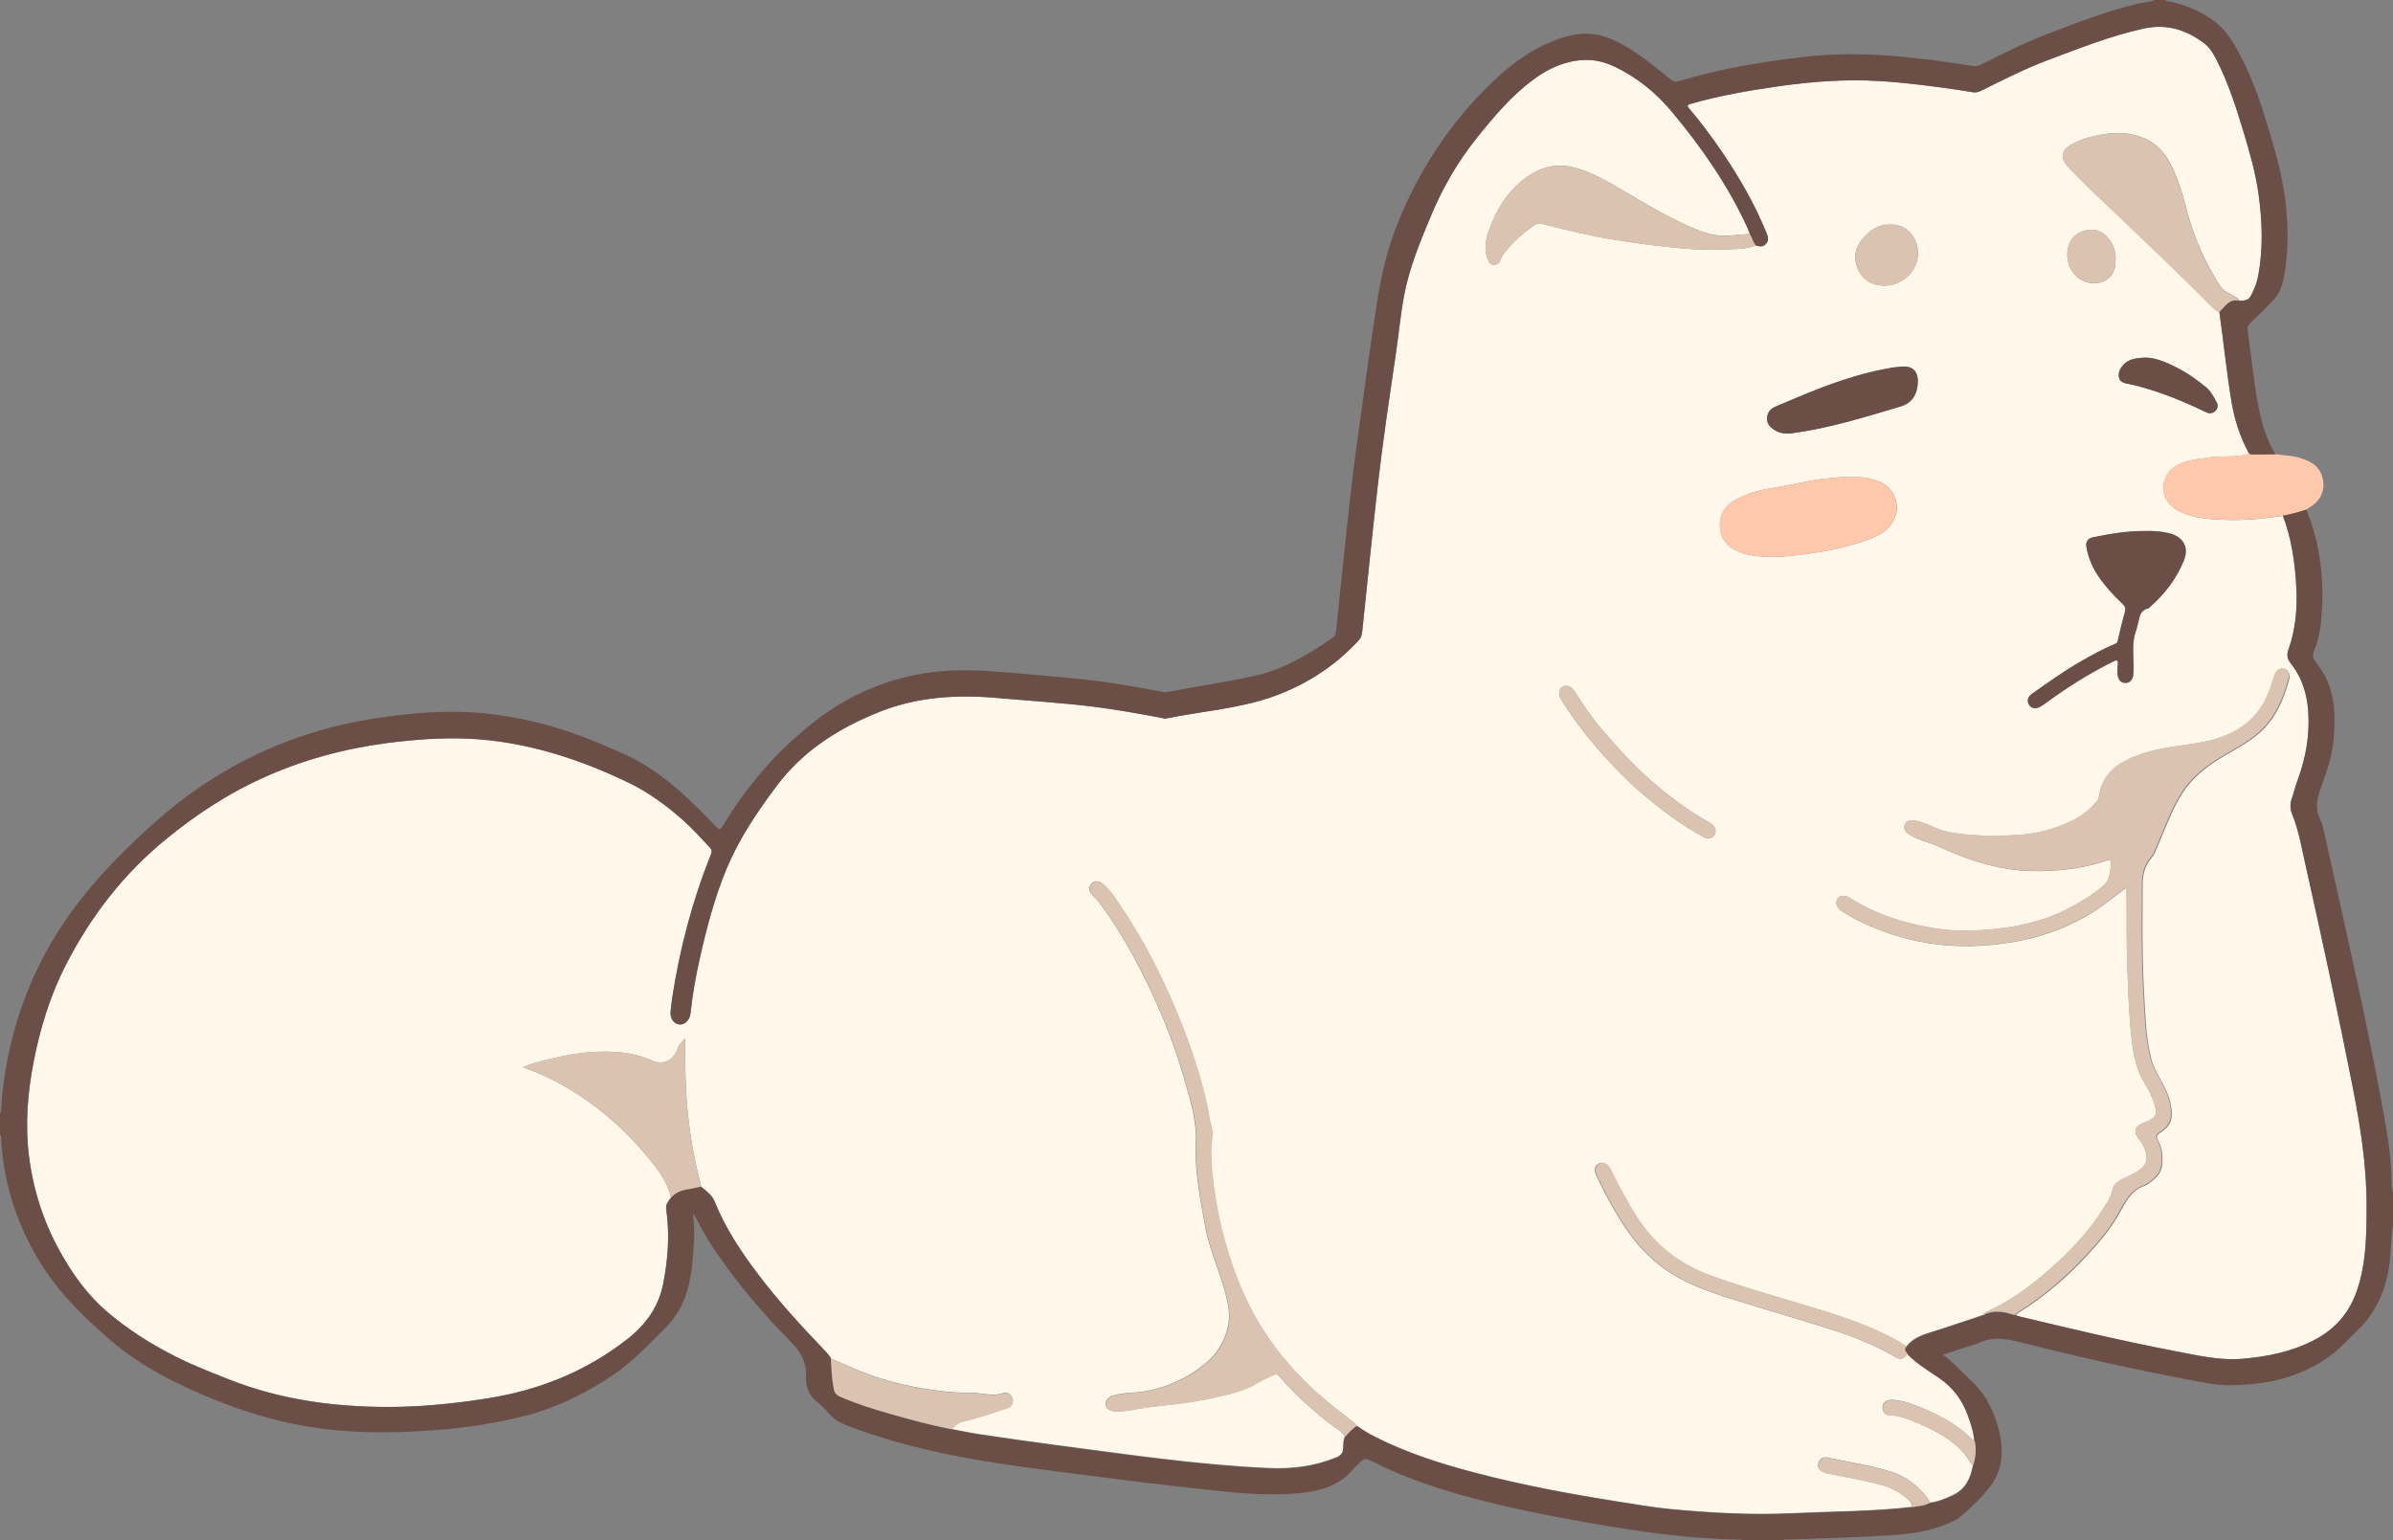 <?xml version="1.0" encoding="UTF-8"?><svg xmlns="http://www.w3.org/2000/svg" xmlns:xlink="http://www.w3.org/1999/xlink" height="1482.2" preserveAspectRatio="xMidYMid meet" version="1.0" viewBox="0.7 0.9 2302.3 1482.2" width="2302.3" zoomAndPan="magnify"><rect x="0.7" y="0.9" width="2302.3" height="1482.2" fill="#808080" stroke="none"/><g><g id="change1_1"><path d="M800.1,1308c-1.2-2.4-2.9-4.4-4.7-6.4c-22.8-23.9-45.2-48-65.1-74.4c-16.6-21.9-31.8-44.7-42.1-70.4 c-2.5-6.2-8.1-10-13-14.2c-0.2-1.1-0.3-2.3-0.6-3.4c-9.6-35.9-14-72.5-14.5-109.5c-0.1-9.9,0-19.8,0-29.7c-3.2,3.1-6.1,6-7.5,10 c-4.2,12-14.4,16.2-25.9,10.9c-11-5.1-22.8-7-34.7-7.8c-18.7-1.2-37.1,1.1-55.3,5.2c-10.8,2.4-21.6,4.9-32.6,9.3 c1.6,0.7,2.5,1.2,3.4,1.5c35,12.9,65.2,33.3,92.1,58.9c10.6,10.1,20.3,21.1,29.4,32.5c7.8,9.8,14.5,20.3,17.3,32.7 c-2.2,3.5-5.3,5.7-4.5,11.5c3.4,23.9,1.7,47.8-3,71.5c-4.5,22.7-17.3,39.9-35.3,53.8c-39.3,30.5-83.8,48.3-132.8,56.2 c-32,5.1-64.2,8.4-96.5,8.4c-52.4,0-103.9-7-153.2-26.5c-17.2-6.8-34.4-13.5-50.9-21.8c-24-12.1-46.7-26.4-67.1-44 c-17.1-14.8-30.3-32.7-41.6-52.1c-17.6-30.1-28.5-62.6-32.8-97.3c-3.7-30.3-1.3-60.2,4.4-89.9c6.4-32.8,16.1-64.7,31.5-94.5 c24.1-46.7,55.7-87.5,96.7-120.8c28.3-23,58.5-43,91.8-58.1c38-17.3,77.9-28.2,119.3-33.7c26.3-3.4,52.6-5.5,79.2-4.3 c27.3,1.2,54,6.1,80.1,13.6c25.3,7.3,49.7,17.1,73.5,28.5c19.9,9.6,37.3,22.4,53.6,37c8.9,8.1,17,16.9,25.1,25.7c2,2.2,2,3.9,1,6.5 c-18,44.8-30.1,91.1-37.4,138.8c-0.6,4.1-0.9,8.3-1.4,12.4c-0.7,6.6,3,11.9,8.6,12.5c4.7,0.5,9.8-4.3,10.4-10.2 c2-18.2,5.1-36.2,9.2-54.1c6.6-29.2,14.2-58.2,25.7-85.8c12-28.7,29.3-54.3,47.9-79.2c25.7-34.3,60-55.9,99.1-71.5 c37.1-14.8,75.5-16.8,114.5-13.3c30.2,2.7,60.5,4.5,90.6,8.2c22.5,2.8,44.8,6.8,67,11c1,0.2,2,0.8,2.9,0.6 c34.5-7.1,70.2-9.4,103.6-21.2c31.4-11.2,59.1-28.9,82-53.6c2.3-2.4,3.5-5,3.8-8.4c4.9-46.7,9.6-93.5,14.9-140.1 c4.8-42.2,11.1-84.2,17.3-126.2c2.9-19.3,4.6-38.7,8.2-57.9c5.2-27.4,16-53.1,26.8-78.7c10.9-25.9,25.1-50,42.6-72 c16.5-20.7,33.6-41,55-56.9c14.5-10.8,31-18.1,49.2-18.8c9.8-0.4,19.7,2.1,29,6.5c21.7,10.4,39.8,25.1,55.2,43.6 c28.9,34.7,54.4,71.4,73.1,112.7c0.7,1.5,1.1,3.1,1.7,4.6c-4.9,0.8-10,0.4-14.8,1.2c-13,2.2-25-0.7-36.9-5.5 c-23.2-9.3-44.6-22.3-66.1-34.9c-16.1-9.4-31.9-19.2-50.1-24.3c-18.1-5.1-34-0.8-48.6,10.2c-13.7,10.4-23.5,24-30.3,39.6 c-5.2,12-10.5,24.2-5.5,37.8c1.1,2.9,2.3,5.3,5.5,5.6c3.4,0.3,5.6-1.6,6.9-4.6c0.8-1.8,1.3-3.8,2.5-5.4c8.5-11,18.6-20.3,30.1-28.1 c2.3-1.6,4.8-2.1,7.6-1.3c23.1,6.1,46.2,11.6,69.8,15.4c21.2,3.4,42.6,6.2,64,8.2c15.4,1.5,30.9,1.5,46.4,0.9 c8.5-0.3,17.2-0.4,25.3-3.7c3.5,1.2,6.9,1.6,9.7-1.5c3-3.2,2-6.7,0.6-10.3c-11.3-27.8-26.2-53.7-43.1-78.5 c-9.8-14.3-20.1-28.2-31.3-41.4c-2.6-3-1.7-3.7,1.6-4.6c27.3-7.8,55.1-12.7,83.2-16.7c32.5-4.7,65.2-7.2,98.1-5.2 c25.6,1.6,51,4.9,76.4,8.6c4.6,0.7,9.2,1.4,13.8,2.2c3.5,0.6,6.5-0.8,9.5-2.3c20.5-10.3,41.1-20.6,62.6-28.7 c30-11.3,59.9-23.1,91.4-30.2c22.4-5,41.8,0.9,59.3,14.5c4.9,3.8,8.1,9.2,11,14.7c11.6,22.5,19.2,46.4,26.5,70.5 c5.8,19.3,11.4,38.7,14.2,58.7c3.8,26.7,4.7,53.4-0.3,80c-1.3,6.8-4,13-7.2,19.1c-2.4,4.5-6.8,4.1-10.9,4.3 c-0.7-2.6-3.2-3.1-5.2-4.3c-4.9-3.1-10.5-5.2-13.8-10.4c-13.1-21.1-23.6-43.4-30.2-67.5c-4.8-17.4-9.2-35-17.9-51.1 c-6.6-12.2-16.3-20.8-29.7-25c-11.8-3.7-23.9-3.7-35.9-1.5c-10.1,1.8-20,4.5-29.1,9.7c-10.7,6-9.8,14.3-2.1,22.3 c17.4,18.1,35.8,35.2,54.1,52.5c20.2,19.1,40.1,38.5,60,57.8c7.9,7.7,15.6,15.5,23.4,23.3c2.1,2.1,4.2,4.2,7.2,5 c4.2,29.3,7,58.8,12,88c2.9,16.9,8.2,32.9,16.4,47.9c-1.5,1.6-3.5,1.7-5.5,2.1c-10.5,1.9-21.2,0.4-31.8,2c-9,1.3-18.1,1.9-26.8,5.2 c-10.2,3.8-16.7,11.1-18.1,21.9c-1.3,10.1,5.2,19.7,15.3,24.8c13.3,6.7,27.8,7.5,42.2,8.1c19.3,0.9,38.4-0.9,57.5-3.8 c8.4,22.4,11.7,45.7,12.9,69.4c1,20.1-0.8,40-7.5,59c-2,5.7-1.3,9.3,2.2,13.7c14.5,18.4,17.9,39.9,16.9,62.7 c-0.7,17-4.5,33.3-10.3,49.2c-2.2,5.9-3.6,12.2-5.7,18.1c-1.9,5.2-1.6,10.2,0.4,15.1c6.4,15.7,9.1,32.4,12.8,48.7 c15.6,69.7,30.7,139.5,44.6,209.6c7.8,39.3,14.3,78.7,14.2,118.9c-0.1,26.8-0.3,53.7-8.8,79.6c-7.1,21.7-20.4,37.8-40.9,48.7 c-22.1,11.7-45.5,16.3-69.9,18.4c-21.6,1.8-42.4-3.1-63.3-7.1c-51.2-9.8-101.9-21.8-152.6-34c-0.8-0.2-1.6-0.5-2.3-0.8 c1.2-0.9,2.2-2,3.5-2.8c24.3-15.2,45.8-33.6,65.2-54.6c12.2-13.2,23.9-26.9,32.4-42.8c5.6-10.4,11.1-20.4,23.2-24.4 c0.9-0.3,1.8-0.9,2.6-1.4c7.1-4.7,13.5-10,14.2-19.3c0.6-7.9,0-15.8-3.9-22.8c-2.4-4.3-0.7-5.8,2.6-7.9c6.7-4.2,10.8-10,10.5-18.5 c-0.4-11.4-4.7-21.3-10.1-31c-3.9-7-8-13.9-9.8-21.8c-2.6-11-4.3-22.2-5-33.4c-1.4-21-2.6-42.1-3-63.2c-0.5-23.7-0.1-47.3-0.1-71 c0-7.4,1.4-14.5,5.3-20.8c2.1-3.4,5.1-6.1,6.7-9.9c4-9.5,8-19,12-28.5c6.5-15.6,13.8-30.6,26-42.8c9.8-9.7,21.1-17.2,33-23.9 c10.5-6,21.1-12,30.2-20.2c15.1-13.8,22.6-31.8,27.8-50.9c1.3-4.7-0.8-8.9-4.7-10c-3.8-1.1-7.6,1.1-9.2,5.6 c-1.4,4.1-2.7,8.2-4.1,12.3c-7.6,23-22.6,38.5-45.3,47.1c-17,6.5-34.9,7.6-52.5,10.6c-15.3,2.6-30.2,6.3-43.9,14 c-13.3,7.5-21.5,18.5-23.4,33.9c-0.1,1.2-0.7,2.2-1.4,3.1c-5.9,7.8-13.5,13.7-22.1,18.3c-17.7,9.4-36.6,14.1-56.7,15.1 c-21.6,1.1-43.1,1-64.5-3c-10.8-2-20-8.5-30.8-10.7c-4.6-0.9-8.8-0.8-10.7,2.5c-2.2,3.8-0.9,7.7,3.6,10.5c1.1,0.7,2.4,1.2,3.5,1.9 c7,3.9,15,5.4,22.3,8.7c26,11.8,52.4,21.6,81.2,24c16.9,1.4,33.5,0.6,50.1-1.7c11.3-1.6,22.5-4,33.3-8c3.4-1.2,4.3,0.2,4,3.2 c-0.3,3.3-0.7,6.6-1.3,9.8c-0.8,4.3-2.5,8.2-6,11.2c-9.6,8.6-20.6,15.2-31.9,21.2c-25.7,13.8-53.6,19.5-82.2,21.6 c-16.2,1.2-32.5,1.1-48.8-1.6c-29-4.7-56.5-13.5-81.4-29.2c-4.7-3-9.2-2.7-11.6,0.8c-2.4,3.6-1,8.4,3.4,11.4 c8.4,5.7,17.4,10.4,26.7,14.4c24.7,10.7,50.6,17.4,77.4,19.2c21,1.4,42.1,0,63-3.7c32.8-5.8,62.7-18.1,89.3-38.3 c5.9-4.4,11.8-8.9,18.2-13.8c0,1.9,0,2.9,0,3.9c0.4,23.5-0.2,46.9,0.7,70.4c0.9,24.4,1.5,48.8,4.4,73c1.7,14.1,4.4,28.2,12.2,40.7 c4.3,6.9,8,14.2,10.1,22.2c2.1,7.9,0.8,10.9-6.5,14.4c-2.2,1.1-4.6,1.8-6.9,2.9c-6,3-7.2,7.7-3,13.1c2.4,3,4.5,6.2,6,9.7 c4.7,11.3,2.6,17.6-7.7,23.6c-3.7,2.2-7.6,4.1-11.6,5.8c-4.9,2.2-10.1,5.6-11.1,10.6c-1.6,8.1-6.1,14.3-10.3,20.8 c-13.7,21.3-31.1,39.4-50,56.1c-18.6,16.5-38.6,31-61.4,41.3c-1.1,0.5-2.2,1-2.2,2.4c-16.7,5.5-33.3,11.3-50.1,16.5 c-9.3,2.9-18.3,5.9-24.6,14c-3.7-2.3-7.3-4.7-11.1-6.7c-29.2-15.7-60.7-25.2-92.2-34.6c-28.8-8.6-57.7-16.8-85.9-27.1 c-29.7-10.9-53.2-29.4-70.3-56.2c-9.5-14.8-17.5-30.2-25.3-45.8c-2.7-5.5-6.9-7.5-11-5.5c-4,1.9-4.9,6.2-2.4,11.5 c7,15.1,14.8,29.8,23.7,43.9c9.9,15.6,21.4,29.9,36,41.6c20,16,43.5,24.8,67.5,32.4c32.1,10.2,64.5,19.4,96.6,29.6 c21.7,6.9,43,15,62.8,26.6c6.2,3.6,9,2.8,12.6-2.5c8.8,9.2,19.8,15.7,30.2,22.8c13.6,9.2,22.6,21.3,28,36.5 c2.8,7.8,5.6,15.7,6.1,24.1c-0.6-0.3-1.3-0.5-1.7-1c-14.6-14.5-32.3-23.8-51.1-31.3c-8.9-3.5-18-7.1-27.8-6.8 c-4.3,0.1-7.6,3.3-7.5,7.2c0,4.3,2.5,7.4,6.5,7.5c10.4,0.3,19.8,4.3,29,8.3c16.8,7.4,33,15.8,44.8,30.7c2.4,3,3.5,6.8,6.6,9.2 c-2.2,12.5-7.2,23-19.5,28.7c-7.2,3.3-14.5,6.5-22.5,7.2c0.2-1.4-0.3-2.5-1.2-3.6c-9.2-12-20.4-21.2-35.1-25.9 c-20.4-6.6-41.6-9.4-62.4-13.9c-3.2-0.7-6.3,1.1-7.7,4.9c-1.3,3.9,0,6.6,3.1,8.5c1.8,1.1,4,1.7,6.1,2.1c11.8,2.4,23.7,4.5,35.5,7.1 c12.3,2.7,24.8,5.4,35.2,12.9c4.3,3.1,9.2,6,10.3,12c-38.8,4.4-77.8,4.3-116.7,6.1c-38.7,1.8-77.2-0.4-115.7-4 c-17.7-1.7-35.3-4.8-52.9-7.6c-45.5-7.2-90.8-15.7-135.4-27.4c-33.2-8.7-65.9-19.1-96.6-34.7c-6.1-3.1-11.9-6.7-17.5-10.6 c-0.1-0.9-0.8-1.4-1.5-1.9c-11.6-9.4-23.7-18.2-34.9-28.1c-20.1-17.9-37.9-37.8-52.5-60.4c-19.9-30.9-32.7-64.9-41.3-100.5 c-4.2-17.4-7-35.1-8.8-52.8c-0.8-7.9-1.2-15.9-0.9-23.9c0.3-7.1,2.3-14.1-0.1-21.4c-2-6.1-2.4-12.7-3.8-19 c-6.2-27.6-14.9-54.4-25.4-80.6c-15.7-39.3-34.6-77-58.4-112.2c-4.8-7.1-9.6-14.4-16.2-20.2c-3.8-3.4-8.1-3.5-11.1-0.4 c-3.1,3.2-2.8,7.3,0.8,11c1.9,2,4.1,3.9,5.8,6.2c15,19.8,27.7,41.1,39.1,63.1c17.6,34,32.5,69.2,43,106.1 c6,20.9,12.7,41.6,11.6,64.1c-0.5,10.4,0.1,21.2,1.3,31.8c1.8,16.2,4.9,32,7.8,48c4.6,24.6,15.9,47,21.2,71.3 c1.8,8.2,2.3,16,0.7,24c-3.1,15.1-10.8,27.3-22.8,36.9c-20.1,16.1-42.9,25.4-68.8,27.2c-6.3,0.4-12.6,0.9-18.6,2.8 c-5.4,1.6-7.9,4.9-7.3,9.2c0.6,3.9,4,6,9.5,6.1c10.7,0.2,21-2.7,31.5-4c20.9-2.5,41.8-4.4,62.4-9.1c14.9-3.4,29.9-6.4,43.1-14.7 c4.6-2.9,9.8-4.9,14.8-7.3c1.9-0.9,3.5-1,5.2,1c14.4,16.5,30.3,31.2,47.5,44.7c5.4,4.3,11.7,7.6,16.1,13.2c-2,3.5-1.6,7.4-1.8,11.2 c-0.3,4.4-2,7.1-6.3,8.9c-21,8.8-42.8,11.5-65.5,10.5c-69.1-3.1-137.3-13.4-205.8-22.3c-24.4-3.2-48.8-6.8-73.1-10.4 c-8.9-1.3-17.6-3.3-26.4-4.9c3.6-2.7,6.3-6.1,11.3-7.2c14.6-3.2,28.6-8.4,42.8-13c4.1-1.3,6.3-5.8,4.6-9.7 c-1.6-3.6-4.5-5.9-8.8-4.5c-4.4,1.4-8.8,1.7-13.3,1.3c-6.6-0.5-13.2-2-19.7-1.8c-14.9,0.3-29.4-1.6-44-4 c-25.5-4.2-50.1-11.3-73.5-22.3C810.3,1312.4,805.2,1310.2,800.1,1308z M1780.4,460.1c-7.1-0.7-14.7,0.5-22.3,1.2 c-15.2,1.3-29.9,5.5-44.9,7.9c-14.9,2.4-29.8,5.1-43.2,12.8c-9.5,5.4-14.8,13.9-14.6,24.4c0.1,10.2,5,18.5,14.7,23.7 c10.7,5.7,22.4,6.3,33.9,6.6c11.2,0.3,22.5-1.2,33.7-2.6c19.8-2.6,39.3-6.4,58.1-13.2c9-3.3,18-6.8,24.1-15.1 c11.1-15,5.1-33.2-8.8-40.4C1801.4,460.5,1791.3,459.6,1780.4,460.1z M2065.5,511.9c-17.9-0.2-34.5,2.7-51.1,6.1 c-4.6,0.9-7,4.4-6.3,8.7c1.7,10.1,5.4,19.4,11.1,28c6.9,10.3,15.3,19.3,24.2,27.8c2.1,2.1,2.8,3.9,1.9,6.9 c-2.7,9.6-5,19.2-7.2,28.9c-0.4,1.5-1.2,1.7-2.2,2.1c-11.4,4.7-22.1,10.7-32.8,16.8c-16.5,9.4-31.9,20.5-47.4,31.4 c-4,2.8-4.9,6.9-2.8,10.4c2.1,3.5,6.3,4.4,10.5,2.1c1.9-1,3.7-2.2,5.4-3.5c20.7-15.2,42.3-28.9,65.3-40.2c3.3-1.6,4.6-1.7,4.3,2.6 c-0.3,4.3-0.9,8.6,0.4,12.9c1,3,3,4.8,6.1,5.1c3.1,0.3,5.6-0.9,7.1-3.7c1.2-2.2,1.2-4.6,1.4-7.2c0.7-12.2-2-24.5,1.6-36.6 c1.1-3.8,2.1-7.7,3-11.5c1.2-5.5,2.2-11,9-12.6c0.9-0.2,1.7-1,2.4-1.7c13.9-12.3,24.9-26.6,32.1-43.9c6.1-14.8-1.9-24-14.3-26.9 C2079.9,512.2,2072.3,511.7,2065.5,511.9z M1829.9,353.7c-2.6,0.3-5.3,0.4-7.9,0.8c-24.2,4-47.5,11.2-70.4,20 c-14.3,5.5-28.3,11.6-42.4,17.5c-4.7,2-8,5.3-8.4,10.8c-0.4,5.5,2.5,8.8,6.9,11.7c5.7,3.8,12,4,18.3,3.1 c35.5-4.9,69.7-15.6,103.9-25.8c8.4-2.5,13.5-8.7,15.2-17C1847.8,361.3,1843.4,352.3,1829.9,353.7z M1507.7,661 c-2.7-0.4-5,0.9-6,3.3c-1.6,3.6-0.7,7,1.4,10.3c15.9,25.7,35.4,48.6,56.4,70.1c9.4,9.6,19.4,18.6,29.8,27.1 c15.8,12.8,32.3,24.5,50.1,34.3c4.7,2.6,9.1,1.5,11.1-2.4c1.9-3.7,0.1-8-4.3-10.7c-7.5-4.6-15.2-9-22.4-14 c-23.5-16.1-44.8-34.8-64-55.9c-6.4-7-12.5-14.2-18.8-21.3c-9.8-11.3-17.8-24-26-36.5C1513.2,662.7,1511.3,660.8,1507.7,661z M1819.7,217c-11.9-0.5-20.6,5.8-27.7,14.6c-7.1,8.8-8.2,18.9-3.5,29c5,10.5,14.4,15.2,25.6,15.1c15.6-0.1,29.8-12,31.7-27.7 C1847.7,232.4,1836.8,216.3,1819.7,217z M2066.4,345c-11.6,0-18.6,2.2-22.5,6.6c-3.2,3.5-5.6,7.7-4.5,12.6c1,4.7,5.3,5.3,9.3,6.1 c13.8,2.9,27.2,7.3,40.3,12.3c11.5,4.4,22.7,9.4,33.7,14.7c3.3,1.6,6.4,1.7,9.2-0.9c2.5-2.3,3-5.5,1.5-8.2 c-3-5.3-5.6-10.9-10.6-14.9c-7-5.6-14.1-11.1-22-15.5C2089,351.1,2076.7,345.4,2066.4,345z M2036.1,251c0.4-7.8-2.1-14.6-6.9-20.7 c-5.7-7.2-13.2-9.7-21.7-7.7c-8.8,2-15.5,7.7-17.2,16.8c-1.6,8.4-0.4,16.7,5.2,24.1c6.2,8.1,17.1,12,27,8.9 C2031.5,269.5,2036.1,262.3,2036.1,251z" fill="#FEF7EA"/></g><g fill="#FEC8AC" id="change2_1"><path d="M2233.2,455.3c-3.8-7.7-10.9-10.8-18.4-13.4c-8.1-2.8-16.6-2.7-25-4c-7.4,0.1-14.7,0.1-22.1,0.2 c-1.4,0-2.6-0.2-3.5-1.3c-1.5,1.6-3.5,1.7-5.5,2.1c-10.5,1.9-21.2,0.4-31.8,2c-9,1.3-18.1,1.9-26.8,5.2 c-10.2,3.8-16.7,11.1-18.1,21.9c-1.3,10.1,5.2,19.7,15.3,24.8c13.3,6.7,27.8,7.5,42.2,8.1c19.3,0.9,38.4-0.9,57.5-3.8 c7.7-1.5,15.3-3.5,22.8-6c0.8-0.6,1.5-1.2,2.4-1.7C2235.2,482.3,2239.6,468.3,2233.2,455.3z" fill="inherit"/><path d="M1810.9,465.4c-9.5-4.9-19.6-5.8-30.6-5.3c-7.1-0.7-14.7,0.5-22.3,1.2c-15.2,1.3-29.9,5.5-44.9,7.9 c-14.9,2.4-29.8,5.1-43.2,12.8c-9.5,5.4-14.8,13.9-14.6,24.4c0.1,10.2,5,18.5,14.7,23.7c10.7,5.7,22.4,6.3,33.9,6.6 c11.2,0.3,22.5-1.2,33.7-2.6c19.8-2.6,39.3-6.4,58.1-13.2c9-3.3,18-6.8,24.1-15.1C1830.9,490.8,1824.8,472.6,1810.9,465.4z" fill="inherit"/></g><g fill="#6B4F46" id="change3_1"><path d="M2301.5,1130.9c-1.1-26.2-6.2-51.9-11-77.5c-7-37.6-14.8-75.1-22.9-112.5c-10.3-47.4-20.9-94.8-31.5-142.1 c-0.6-2.9-1.4-5.9-2.8-8.5c-5.1-9.6-3.9-19.1-0.5-28.9c5.2-14.9,11-29.7,12.7-45.6c2.1-19.8,2.5-39.6-5.2-58.5 c-2.8-6.9-7-13.3-11.5-19.2c-2.7-3.6-3.7-6.4-1.7-11.1c5.4-12.7,6.9-26.4,7.6-40c1.8-32.6-2.4-64.4-14.7-94.8 c-0.1-0.3-0.1-0.7-0.1-1c-7.5,2.5-15.1,4.5-22.8,6c8.4,22.4,11.7,45.7,12.9,69.4c1,20.1-0.8,40-7.5,59c-2,5.7-1.3,9.3,2.2,13.7 c14.5,18.4,17.9,39.9,16.9,62.7c-0.7,17-4.5,33.3-10.3,49.2c-2.2,5.9-3.6,12.2-5.7,18.1c-1.9,5.2-1.6,10.2,0.4,15.1 c6.4,15.7,9.1,32.4,12.8,48.7c15.6,69.7,30.7,139.5,44.6,209.6c7.8,39.3,14.3,78.7,14.2,118.9c-0.1,26.8-0.3,53.7-8.8,79.6 c-7.1,21.7-20.4,37.8-40.9,48.7c-22.1,11.7-45.5,16.3-69.9,18.4c-21.6,1.8-42.4-3.1-63.3-7.1c-51.2-9.8-101.9-21.8-152.6-34 c-0.8-0.2-1.6-0.5-2.3-0.8c-0.3,0-0.7,0.1-1,0c-9.6-3.2-19.2-4.8-28.9-0.3c-16.7,5.5-33.3,11.3-50.1,16.5 c-9.3,2.9-18.3,5.9-24.6,14c-3.7,2.8-0.8,5,0.7,7.3c8.8,9.2,19.8,15.7,30.2,22.8c13.6,9.2,22.6,21.3,28,36.5 c2.8,7.8,5.6,15.7,6.1,24.1c2.1,8.1,1.1,16.1-1.3,24c-2.2,12.5-7.2,23-19.5,28.7c-7.2,3.3-14.5,6.5-22.5,7.2 c-5,2.9-10.7,2.8-16,3.9c-38.8,4.4-77.8,4.3-116.7,6.1c-38.7,1.8-77.2-0.4-115.7-4c-17.7-1.7-35.3-4.8-52.9-7.6 c-45.5-7.2-90.8-15.7-135.4-27.4c-33.2-8.7-65.9-19.1-96.6-34.7c-6.1-3.1-11.9-6.7-17.5-10.6c-4.4,2.7-7.7,6.6-11.1,10.3 c-2,3.5-1.6,7.4-1.8,11.2c-0.3,4.4-2,7.1-6.3,8.9c-21,8.8-42.8,11.5-65.5,10.5c-69.1-3.1-137.3-13.4-205.8-22.3 c-24.4-3.2-48.8-6.8-73.1-10.4c-8.9-1.3-17.6-3.3-26.4-4.9c-19.9-4-39.4-9.2-58.9-14.8c-16.3-4.7-32.5-9.6-48.1-16.5 c-3.5-1.5-5.3-3.6-6.1-7.1c-2.1-9.8-2.5-19.7-2.9-29.7c-1.2-2.4-2.9-4.4-4.7-6.4c-22.8-23.9-45.2-48-65.1-74.4 c-16.6-21.9-31.8-44.7-42.1-70.4c-2.5-6.2-8.1-10-13-14.2c-3.9,0.8-7.7,1.9-11.6,2.4c-6.7,0.9-12.7,3.2-17.4,8.2 c-2.2,3.5-5.3,5.7-4.5,11.5c3.4,23.9,1.7,47.8-3,71.5c-4.5,22.7-17.3,39.9-35.3,53.8c-39.3,30.5-83.8,48.3-132.8,56.2 c-32,5.1-64.2,8.4-96.5,8.4c-52.4,0-103.9-7-153.2-26.5c-17.2-6.8-34.4-13.5-50.9-21.8c-24-12.1-46.7-26.4-67.1-44 c-17.1-14.8-30.3-32.7-41.6-52.1c-17.6-30.1-28.5-62.6-32.8-97.3c-3.7-30.3-1.3-60.2,4.4-89.9c6.4-32.8,16.1-64.7,31.5-94.5 c24.1-46.7,55.7-87.5,96.7-120.8c28.3-23,58.5-43,91.8-58.1c38-17.3,77.9-28.2,119.3-33.7c26.3-3.4,52.6-5.5,79.2-4.3 c27.3,1.2,54,6.1,80.1,13.6c25.3,7.3,49.7,17.1,73.5,28.5c19.9,9.6,37.3,22.4,53.6,37c8.9,8.1,17,16.9,25.1,25.7 c2,2.2,2,3.9,1,6.5c-18,44.8-30.1,91.1-37.4,138.8c-0.6,4.1-0.9,8.3-1.4,12.4c-0.7,6.6,3,11.9,8.6,12.5c4.7,0.5,9.8-4.3,10.4-10.2 c2-18.2,5.1-36.2,9.2-54.1c6.6-29.2,14.2-58.2,25.7-85.8c12-28.7,29.3-54.3,47.9-79.2c25.7-34.3,60-55.9,99.1-71.5 c37.1-14.8,75.5-16.8,114.5-13.3c30.2,2.7,60.5,4.5,90.6,8.2c22.5,2.8,44.8,6.8,67,11c1,0.2,2,0.8,2.9,0.6 c34.5-7.1,70.2-9.4,103.6-21.2c31.4-11.2,59.1-28.9,82-53.6c2.3-2.4,3.5-5,3.8-8.4c4.9-46.7,9.6-93.5,14.9-140.1 c4.8-42.2,11.1-84.2,17.3-126.2c2.9-19.3,4.6-38.7,8.2-57.9c5.2-27.4,16-53.1,26.8-78.7c10.9-25.9,25.1-50,42.6-72 c16.5-20.7,33.6-41,55-56.9c14.5-10.8,31-18.1,49.2-18.8c9.8-0.4,19.7,2.1,29,6.5c21.7,10.4,39.8,25.1,55.2,43.6 c28.9,34.7,54.4,71.4,73.1,112.7c0.7,1.5,1.1,3.1,1.7,4.6c2.3,3.5,2.9,7.9,5.8,11.1c3.5,1.2,6.9,1.6,9.7-1.5c3-3.2,2-6.7,0.6-10.3 c-11.3-27.8-26.2-53.7-43.1-78.5c-9.8-14.3-20.1-28.2-31.3-41.4c-2.6-3-1.7-3.7,1.6-4.6c27.3-7.8,55.1-12.7,83.2-16.7 c32.5-4.7,65.2-7.2,98.1-5.2c25.6,1.6,51,4.9,76.4,8.6c4.6,0.7,9.2,1.4,13.8,2.2c3.5,0.6,6.5-0.8,9.5-2.3 c20.5-10.3,41.1-20.6,62.6-28.7c30-11.3,59.9-23.1,91.4-30.2c22.4-5,41.8,0.9,59.3,14.5c4.9,3.8,8.1,9.2,11,14.7 c11.6,22.5,19.2,46.4,26.5,70.5c5.8,19.3,11.4,38.7,14.2,58.7c3.8,26.7,4.7,53.4-0.3,80c-1.3,6.8-4,13-7.2,19.1 c-2.4,4.5-6.8,4.1-10.9,4.3c-9.7-2.4-13.6,5.7-19.2,10.7c4.2,29.3,7,58.8,12,88c2.9,16.9,8.2,32.9,16.4,47.9 c0.9,1.1,2.2,1.3,3.5,1.3c7.4-0.1,14.7-0.1,22.1-0.2c-13.6-22.9-17.4-48.6-20.9-74.4c-2-15-3.8-30.1-5.8-45.1 c-0.3-2.6,0.1-4.4,2.3-6.5c7.9-7.4,15.6-15,23-22.9c5.4-5.9,8-13.5,9.5-21.2c3.9-20.4,4.3-40.9,2.7-61.6c-2-28-9.3-54.7-17.4-81.4 c-6.9-23-14.4-45.7-25.4-67.2c-7.5-14.7-15.5-29-29.8-38.6c-11.6-7.8-24.1-13.2-37.7-16.3c-2.2-0.5-4.7-0.1-6.5-1.9 c-3.3,0-6.7,0-10,0c-5.2,2.1-10.9,2.2-16.4,3.5c-29.7,7.1-58.1,18.2-86.5,29c-21.5,8.2-42.1,18.4-62.6,28.7c-3,1.5-6,2.9-9.5,2.3 c-6.7-1-13.5-2.1-20.3-3.1c-47.4-6.9-94.9-11.3-142.9-5.6c-40.6,4.8-80.8,11.4-120,23.3c-3.2,1-5,0.3-7.4-1.6 c-17.1-13.6-33.7-27.7-53.6-37.3c-9.4-4.5-19.4-7-29.4-6.8c-12.3,0.3-24.2,4.2-35.5,9.2c-20.7,9.1-38.3,22.9-54.4,38.4 c-40.1,38.8-70,84.5-90.6,136.4c-9.1,23-14.9,47-18.7,71.1c-5.8,37.1-11.1,74.4-16.1,111.6c-3,22.5-6.4,44.9-8.9,67.4 c-5.3,47-10.1,94.1-15,141.1c-0.3,2.7-1.2,4.7-3.4,6.2c-5.6,3.6-11,7.4-16.7,11c-18.3,11.4-37.5,21-58.8,25.6 c-28.2,6.2-56.7,10.3-85,15.7c-1.3,0.2-2.3-0.3-3.4-0.5c-25-4.7-50.1-9.2-75.4-11.9c-20.4-2.2-40.8-3.7-61.2-5.6 c-25.9-2.4-51.8-4.6-77.8-2.1c-44.1,4.3-83.9,20.4-118.7,47.2c-36.3,28-66.1,62.3-89.8,101.7c-1.9,3.2-3,3.9-5.9,0.8 c-6.4-6.8-13.1-13.3-19.7-19.9c-20.8-20.7-43.4-38.8-70.5-50.9c-14.6-6.5-29.3-12.8-44.3-18.2c-28-10.1-56.8-16.9-86.4-20.1 c-36.2-3.9-72.2-0.9-108.1,4.7c-36,5.6-70.9,15.5-104.3,30.4c-22.3,9.9-43.4,21.8-63.6,35.5c-29.2,19.9-55.1,43.6-79.8,68.7 c-33.1,33.7-61,70.9-80.3,114.2c-16.6,37.3-26.7,76.3-30.5,117c-0.5,4.9,0.2,9.9-1.8,14.6c0,6.7,0,13.3,0,20c1.7,1.2,1,3,1.1,4.6 c2.7,45.8,17,87.7,42.3,125.8c16.7,25.1,38.2,45.8,60.6,65.5c22.6,19.9,48.5,34.9,75.8,47.6c28,13,56.8,23.8,86.8,31.3 c38.8,9.7,78.5,12.7,118.4,11.4c39.5-1.3,78.7-5.3,117.2-14.8c31.9-7.9,60.9-22,88-40.3c18.9-12.8,34.2-29.6,50.3-45.5 c16.7-16.5,23-37.5,25.4-59.8c1.7-16,2.9-32.2,0.9-48.3c-0.1-0.2-0.2-0.5-0.3-0.7c0.4,0,0.7,0,1.1,0c1.1,2,2.3,4,3.4,6.1 c5.7,11.3,12.4,22.1,19.6,32.5c20.5,29.7,43.8,57.2,69.1,82.7c10.1,10.1,16.6,20.5,15.8,35.2c-0.5,9.6,2.9,18.2,11.2,24.4 c4.1,3.1,7.6,7,11,10.9c4.7,5.5,10.7,8.7,17.3,11.3c31,12,63,20.6,95.4,27.4c43.4,9.1,87.4,14.3,131.4,20 c37.2,4.8,74.3,9.6,111.6,13.5c31.1,3.3,62.3,7.2,93.7,4.4c20.7-1.8,41-6.1,55.2-23.8c0.8-1,1.9-1.9,2.8-2.8 c7.9-7.9,7.9-7.9,17.6-3c30.8,15.6,63.4,26,96.6,34.8c36.6,9.7,73.7,16.9,110.9,23.4c47.3,8.2,94.7,15.3,142.9,15.8 c1.1,0,2.4-0.4,3.2,0.9c13,0,26,0,39,0c1.3-1.5,3.1-0.8,4.7-0.9c33.5-1.1,66.9-2.1,100.4-4.2c20.9-1.3,41.4-4.7,60.4-14.2 c1.5-0.7,3-1.5,4.3-2.6c10.4-9.1,20.8-18.4,29.2-29.3c13.9-18,13.7-38.5,7.7-59.4c-5.1-17.5-13.6-32.8-27.4-45 c-8.3-7.4-15.4-16.1-25.3-23.1c10.3-3.4,19.8-6.5,29.4-9.6c1.3-0.4,2.7-0.5,3.8-1.1c13.4-7,26.7-5,40.8-1.4 c53.9,13.6,108.1,25.9,162.8,36.2c13.4,2.5,27,5.6,40.6,5.3c18.8-0.5,37.6-2.4,55.6-8.3c20.9-6.8,39.5-17.4,54.7-33.5 c7.6-8.1,16.4-15.2,22.9-24.4c11.5-16.3,17.5-34.7,19.4-54.4c0.9-9.1,1.4-18.3,2.1-27.4c0.1-1.2-0.5-2.7,0.9-3.7 c0-11.3,0-22.7,0-34C2300.9,1142.5,2301.7,1136.6,2301.5,1130.9z" fill="inherit"/><path d="M2058.1,599c1.2-5.5,2.2-11,9-12.6c0.9-0.2,1.7-1,2.4-1.7c13.9-12.3,24.9-26.6,32.1-43.9 c6.1-14.8-1.9-24-14.3-26.9c-7.5-1.8-15.1-2.3-22-2.1c-17.9-0.2-34.5,2.7-51.1,6.1c-4.6,0.9-7,4.4-6.3,8.7 c1.7,10.1,5.4,19.4,11.1,28c6.9,10.3,15.3,19.3,24.2,27.8c2.1,2.1,2.8,3.9,1.9,6.9c-2.7,9.6-5,19.2-7.2,28.9 c-0.4,1.5-1.2,1.7-2.2,2.1c-11.4,4.7-22.1,10.7-32.8,16.8c-16.5,9.4-31.9,20.5-47.4,31.4c-4,2.8-4.9,6.9-2.8,10.4 c2.1,3.5,6.3,4.4,10.5,2.1c1.9-1,3.7-2.2,5.4-3.5c20.7-15.2,42.3-28.9,65.3-40.2c3.3-1.6,4.6-1.7,4.3,2.6 c-0.3,4.3-0.9,8.6,0.4,12.9c1,3,3,4.8,6.1,5.1c3.1,0.3,5.6-0.9,7.1-3.7c1.2-2.2,1.2-4.6,1.4-7.2c0.7-12.2-2-24.5,1.6-36.6 C2056.3,606.8,2057.2,602.9,2058.1,599z" fill="inherit"/><path d="M1829.9,353.7c-2.6,0.3-5.3,0.4-7.9,0.8c-24.2,4-47.5,11.2-70.4,20c-14.3,5.5-28.3,11.6-42.4,17.5 c-4.7,2-8,5.3-8.4,10.8c-0.4,5.5,2.5,8.8,6.9,11.7c5.7,3.8,12,4,18.3,3.1c35.5-4.9,69.7-15.6,103.9-25.8c8.4-2.5,13.5-8.7,15.2-17 C1847.8,361.3,1843.4,352.3,1829.9,353.7z" fill="inherit"/><path d="M2132,396.4c2.5-2.3,3-5.5,1.5-8.2c-3-5.3-5.6-10.9-10.6-14.9c-7-5.6-14.1-11.1-22-15.5 c-11.9-6.7-24.3-12.3-34.5-12.8c-11.6,0-18.6,2.2-22.5,6.6c-3.2,3.5-5.6,7.7-4.5,12.6c1,4.7,5.3,5.3,9.3,6.1 c13.8,2.9,27.2,7.3,40.3,12.3c11.5,4.4,22.7,9.4,33.7,14.7C2126.1,399,2129.2,399.1,2132,396.4z" fill="inherit"/></g><g fill="#DAC3B0" id="change4_1"><path d="M2198.3,644.3c-3.8-1.1-7.6,1.1-9.2,5.6c-1.4,4.1-2.7,8.2-4.1,12.3c-7.6,23-22.6,38.5-45.3,47.1 c-17,6.5-34.9,7.6-52.5,10.6c-15.3,2.6-30.2,6.3-43.9,14c-13.3,7.5-21.5,18.5-23.4,33.9c-0.1,1.2-0.7,2.2-1.4,3.1 c-5.9,7.8-13.5,13.7-22.1,18.3c-17.7,9.4-36.6,14.1-56.7,15.1c-21.6,1.1-43.1,1-64.5-3c-10.8-2-20-8.5-30.8-10.7 c-4.6-0.9-8.8-0.8-10.7,2.5c-2.2,3.8-0.9,7.7,3.6,10.5c1.1,0.7,2.4,1.2,3.5,1.9c7,3.9,15,5.4,22.3,8.7c26,11.8,52.4,21.6,81.2,24 c16.9,1.4,33.5,0.6,50.1-1.7c11.3-1.6,22.5-4,33.3-8c3.4-1.2,4.3,0.2,4,3.2c-0.3,3.3-0.7,6.6-1.3,9.8c-0.8,4.3-2.5,8.2-6,11.2 c-9.6,8.6-20.6,15.2-31.9,21.2c-25.7,13.8-53.6,19.5-82.2,21.6c-16.2,1.2-32.5,1.1-48.8-1.6c-29-4.7-56.5-13.5-81.4-29.2 c-4.7-3-9.2-2.7-11.6,0.8c-2.4,3.6-1,8.4,3.4,11.4c8.4,5.7,17.4,10.4,26.7,14.4c24.7,10.7,50.6,17.4,77.4,19.2 c21,1.4,42.1,0,63-3.7c32.8-5.8,62.7-18.1,89.3-38.3c5.9-4.4,11.8-8.9,18.2-13.8c0,1.9,0,2.9,0,3.9c0.4,23.5-0.2,46.9,0.7,70.4 c0.9,24.4,1.5,48.8,4.4,73c1.7,14.1,4.4,28.2,12.2,40.7c4.3,6.9,8,14.2,10.1,22.2c2.1,7.9,0.8,10.9-6.5,14.4 c-2.2,1.1-4.6,1.8-6.9,2.9c-6,3-7.2,7.7-3,13.1c2.4,3,4.5,6.2,6,9.7c4.7,11.3,2.6,17.6-7.7,23.6c-3.7,2.2-7.6,4.1-11.6,5.8 c-4.9,2.2-10.1,5.6-11.1,10.6c-1.6,8.1-6.1,14.3-10.3,20.8c-13.7,21.3-31.1,39.4-50,56.1c-18.6,16.5-38.6,31-61.4,41.3 c-1.1,0.5-2.2,1-2.2,2.4c9.7-4.5,19.3-2.9,28.9,0.3c0.3,0.1,0.7,0,1,0c1.2-0.9,2.2-2,3.5-2.8c24.3-15.2,45.8-33.6,65.2-54.6 c12.2-13.2,23.9-26.9,32.4-42.8c5.6-10.4,11.1-20.4,23.2-24.4c0.9-0.3,1.8-0.9,2.6-1.4c7.1-4.7,13.5-10,14.2-19.3 c0.6-7.9,0-15.8-3.9-22.8c-2.4-4.3-0.7-5.8,2.6-7.9c6.7-4.2,10.8-10,10.5-18.5c-0.4-11.4-4.7-21.3-10.1-31c-3.9-7-8-13.9-9.8-21.8 c-2.6-11-4.3-22.2-5-33.4c-1.4-21-2.6-42.1-3-63.2c-0.5-23.7-0.1-47.3-0.1-71c0-7.4,1.4-14.5,5.3-20.8c2.1-3.4,5.1-6.1,6.7-9.9 c4-9.5,8-19,12-28.5c6.5-15.6,13.8-30.6,26-42.8c9.8-9.7,21.1-17.2,33-23.9c10.5-6,21.1-12,30.2-20.2 c15.1-13.8,22.6-31.8,27.8-50.9C2204.4,649.6,2202.3,645.4,2198.3,644.3z" fill="inherit"/><path d="M1304.7,1370.8c-11.6-9.4-23.7-18.2-34.9-28.1c-20.1-17.9-37.9-37.8-52.5-60.4 c-19.9-30.9-32.7-64.9-41.3-100.5c-4.2-17.4-7-35.1-8.8-52.8c-0.8-7.9-1.2-15.9-0.9-23.9c0.3-7.1,2.3-14.1-0.1-21.4 c-2-6.1-2.4-12.7-3.8-19c-6.2-27.6-14.9-54.4-25.4-80.6c-15.7-39.3-34.6-77-58.4-112.2c-4.8-7.1-9.6-14.4-16.2-20.2 c-3.8-3.4-8.1-3.5-11.1-0.4c-3.1,3.2-2.8,7.3,0.8,11c1.9,2,4.1,3.9,5.8,6.2c15,19.8,27.7,41.1,39.1,63.1 c17.6,34,32.5,69.2,43,106.1c6,20.9,12.7,41.6,11.6,64.1c-0.5,10.4,0.1,21.2,1.3,31.8c1.8,16.2,4.9,32,7.8,48 c4.6,24.6,15.9,47,21.2,71.3c1.8,8.2,2.3,16,0.7,24c-3.1,15.1-10.8,27.3-22.8,36.9c-20.1,16.1-42.9,25.4-68.8,27.2 c-6.3,0.4-12.6,0.9-18.6,2.8c-5.4,1.6-7.9,4.9-7.3,9.2c0.6,3.9,4,6,9.5,6.1c10.7,0.2,21-2.7,31.5-4c20.9-2.5,41.8-4.4,62.4-9.1 c14.9-3.4,29.9-6.4,43.1-14.7c4.6-2.9,9.8-4.9,14.8-7.3c1.9-0.9,3.5-1,5.2,1c14.4,16.5,30.3,31.2,47.5,44.7 c5.4,4.3,11.7,7.6,16.1,13.2c3.4-3.7,6.7-7.6,11.1-10.3C1306,1371.8,1305.3,1371.3,1304.7,1370.8z" fill="inherit"/><path d="M660,1029.6c-0.1-9.9,0-19.8,0-29.7c-3.2,3.1-6.1,6-7.5,10c-4.2,12-14.4,16.2-25.9,10.9 c-11-5.1-22.8-7-34.7-7.8c-18.7-1.2-37.1,1.1-55.3,5.2c-10.8,2.4-21.6,4.9-32.6,9.3c1.6,0.7,2.5,1.2,3.4,1.5 c35,12.9,65.2,33.3,92.1,58.9c10.6,10.1,20.3,21.1,29.4,32.5c7.8,9.8,14.5,20.3,17.3,32.7c4.7-5,10.7-7.3,17.4-8.2 c3.9-0.5,7.7-1.6,11.6-2.4c-0.2-1.1-0.3-2.3-0.6-3.4C665,1103.3,660.6,1066.7,660,1029.6z" fill="inherit"/><path d="M2045.2,214.9c20.2,19.1,40.1,38.5,60,57.8c7.9,7.7,15.6,15.5,23.4,23.3c2.1,2.1,4.2,4.2,7.2,5 c5.6-5,9.5-13.1,19.2-10.7c-0.7-2.6-3.2-3.1-5.2-4.3c-4.9-3.1-10.5-5.2-13.8-10.4c-13.1-21.1-23.6-43.4-30.2-67.5 c-4.8-17.4-9.2-35-17.9-51.1c-6.6-12.2-16.3-20.8-29.7-25c-11.8-3.7-23.9-3.7-35.9-1.5c-10.1,1.8-20,4.5-29.1,9.7 c-10.7,6-9.8,14.3-2.1,22.3C2008.5,180.6,2027,197.6,2045.2,214.9z" fill="inherit"/><path d="M1618.3,239.9c15.4,1.5,30.9,1.5,46.4,0.9c8.5-0.3,17.2-0.4,25.3-3.7c-2.9-3.2-3.6-7.6-5.8-11.1 c-4.9,0.8-10,0.4-14.8,1.2c-13,2.2-25-0.7-36.9-5.5c-23.2-9.3-44.6-22.3-66.1-34.9c-16.1-9.4-31.9-19.2-50.1-24.3 c-18.1-5.1-34-0.8-48.6,10.2c-13.7,10.4-23.5,24-30.3,39.6c-5.2,12-10.5,24.2-5.5,37.8c1.1,2.9,2.3,5.3,5.5,5.6 c3.4,0.3,5.6-1.6,6.9-4.6c0.8-1.8,1.3-3.8,2.5-5.4c8.5-11,18.6-20.3,30.1-28.1c2.3-1.6,4.8-2.1,7.6-1.3 c23.1,6.1,46.2,11.6,69.8,15.4C1575.6,235.1,1596.9,237.9,1618.3,239.9z" fill="inherit"/><path d="M1823.4,1306.1c6.2,3.6,9,2.8,12.6-2.5c-1.5-2.3-4.4-4.4-0.7-7.3c-3.7-2.3-7.3-4.7-11.1-6.7 c-29.2-15.7-60.7-25.2-92.2-34.6c-28.8-8.6-57.7-16.8-85.9-27.1c-29.7-10.9-53.2-29.4-70.3-56.2c-9.5-14.8-17.5-30.2-25.3-45.8 c-2.7-5.5-6.9-7.5-11-5.5c-4,1.9-4.9,6.2-2.4,11.5c7,15.1,14.8,29.8,23.7,43.9c9.9,15.6,21.4,29.9,36,41.6 c20,16,43.5,24.8,67.5,32.4c32.1,10.2,64.5,19.4,96.6,29.6C1782.4,1286.5,1803.7,1294.5,1823.4,1306.1z" fill="inherit"/><path d="M966,1341.6c-4.4,1.4-8.8,1.7-13.3,1.3c-6.6-0.5-13.2-2-19.7-1.8c-14.9,0.3-29.4-1.6-44-4 c-25.5-4.2-50.1-11.3-73.5-22.3c-5.1-2.4-10.2-4.6-15.4-6.8c0.5,9.9,0.9,19.9,2.9,29.7c0.7,3.5,2.6,5.6,6.1,7.1 c15.6,6.8,31.8,11.8,48.1,16.5c19.5,5.6,39,10.8,58.9,14.8c3.6-2.7,6.3-6.1,11.3-7.2c14.6-3.2,28.6-8.4,42.8-13 c4.1-1.3,6.3-5.8,4.6-9.7C973.2,1342.5,970.3,1340.2,966,1341.6z" fill="inherit"/><path d="M1820.8,1417.4c-20.4-6.6-41.6-9.4-62.4-13.9c-3.2-0.7-6.3,1.1-7.7,4.9c-1.3,3.9,0,6.6,3.1,8.5 c1.8,1.1,4,1.7,6.1,2.1c11.8,2.4,23.7,4.5,35.5,7.1c12.3,2.7,24.8,5.4,35.2,12.9c4.3,3.1,9.2,6,10.3,12c5.4-1.2,11.1-1.1,16-3.9 c0.2-1.4-0.3-2.5-1.2-3.6C1846.6,1431.3,1835.4,1422.1,1820.8,1417.4z" fill="inherit"/><path d="M1898.6,1386.1c-14.6-14.5-32.3-23.8-51.1-31.3c-8.9-3.5-18-7.1-27.8-6.8c-4.3,0.1-7.6,3.3-7.5,7.2 c0,4.3,2.5,7.4,6.5,7.5c10.4,0.3,19.8,4.3,29,8.3c16.8,7.4,33,15.8,44.8,30.7c2.4,3,3.5,6.8,6.6,9.2c2.4-7.9,3.4-15.8,1.3-24 C1899.7,1386.7,1899,1386.5,1898.6,1386.1z" fill="inherit"/><path d="M1589.3,771.8c15.8,12.8,32.3,24.5,50.1,34.3c4.7,2.6,9.1,1.5,11.1-2.4c1.9-3.7,0.1-8-4.3-10.7 c-7.5-4.6-15.2-9-22.4-14c-23.5-16.1-44.8-34.8-64-55.9c-6.4-7-12.5-14.2-18.8-21.3c-9.8-11.3-17.8-24-26-36.5 c-1.8-2.7-3.7-4.7-7.3-4.4c-2.7-0.4-5,0.9-6,3.3c-1.6,3.6-0.7,7,1.4,10.3c15.9,25.7,35.4,48.6,56.4,70.1 C1568.9,754.3,1578.9,763.3,1589.3,771.8z" fill="inherit"/><path d="M1814.1,275.8c15.6-0.1,29.8-12,31.7-27.7c1.9-15.7-9-31.8-26.1-31c-11.9-0.5-20.6,5.8-27.7,14.6 c-7.1,8.8-8.2,18.9-3.5,29C1793.5,271.2,1802.9,275.9,1814.1,275.8z" fill="inherit"/><path d="M2007.5,222.5c-8.8,2-15.5,7.7-17.2,16.8c-1.6,8.4-0.4,16.7,5.2,24.1c6.2,8.1,17.1,12,27,8.9 c9-2.8,13.5-10,13.5-21.3c0.4-7.8-2.1-14.6-6.9-20.7C2023.5,223,2015.9,220.6,2007.5,222.5z" fill="inherit"/></g></g></svg>